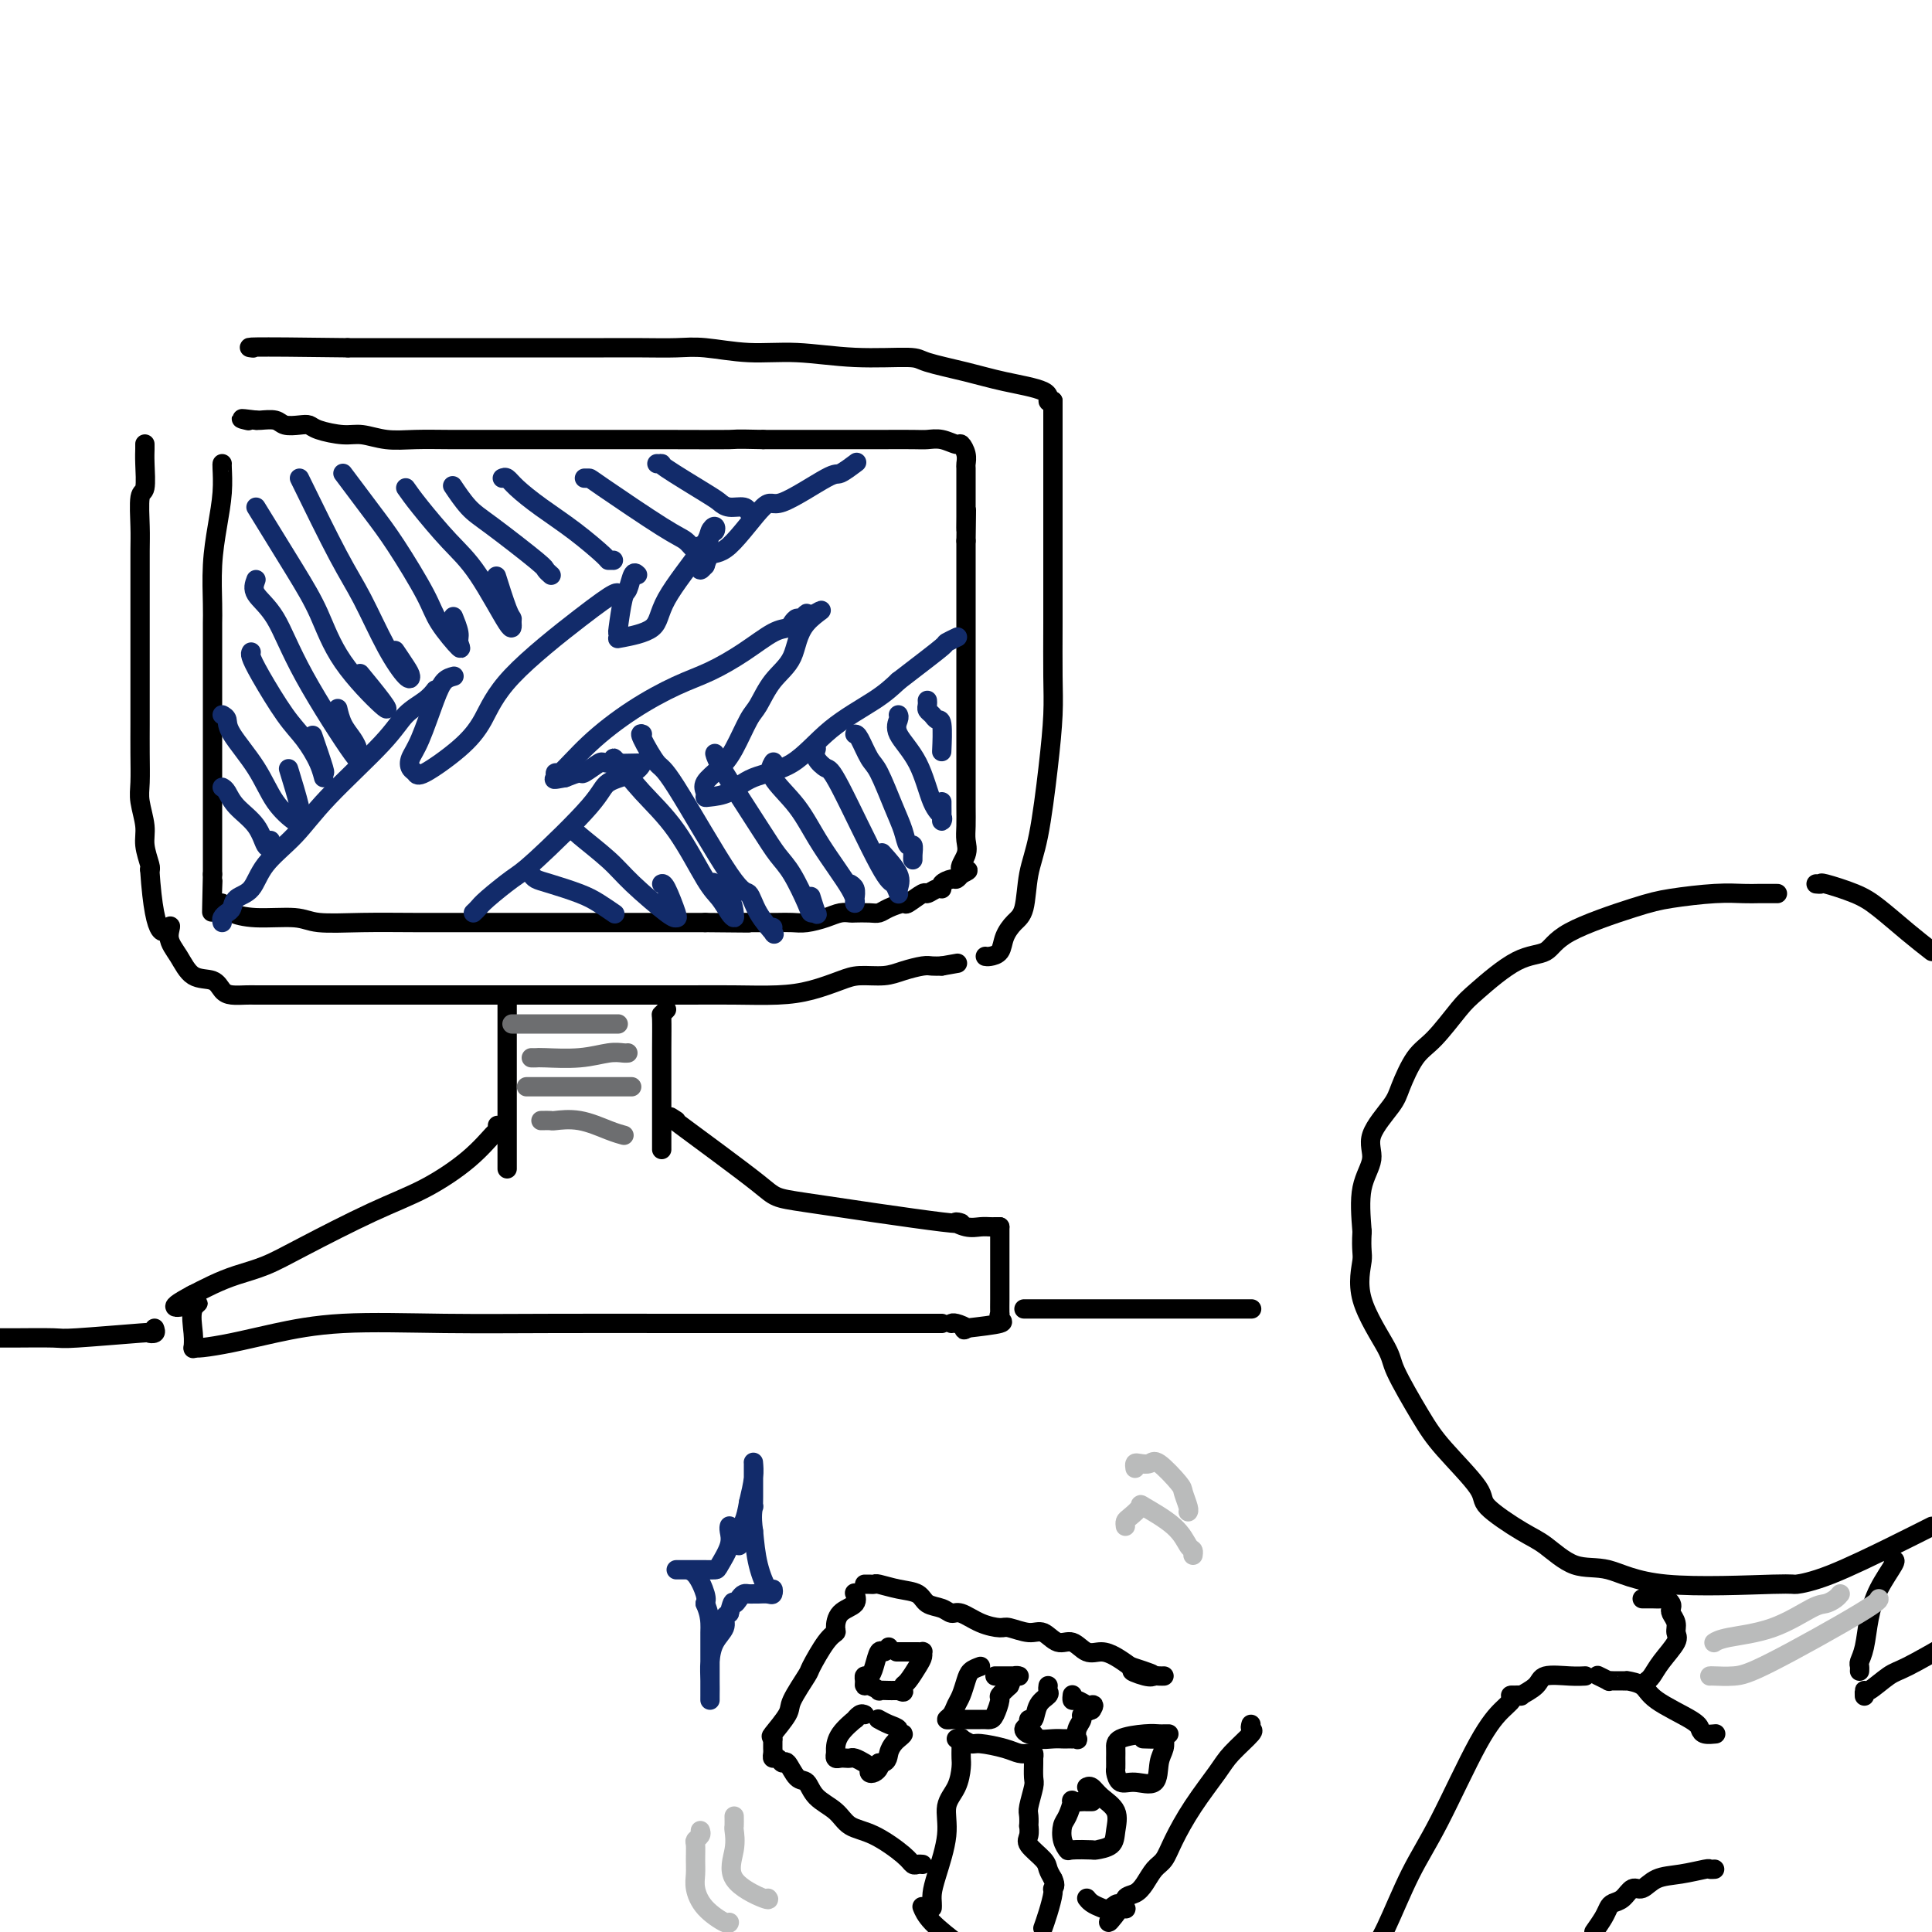 <svg viewBox='0 0 400 400' version='1.1' xmlns='http://www.w3.org/2000/svg' xmlns:xlink='http://www.w3.org/1999/xlink'><g fill='none' stroke='rgb(0,0,0)' stroke-width='4' stroke-linecap='round' stroke-linejoin='round'><path d='M30,92c-0.002,-0.061 -0.004,-0.123 0,0c0.004,0.123 0.015,0.430 0,1c-0.015,0.570 -0.057,1.402 0,3c0.057,1.598 0.211,3.963 0,5c-0.211,1.037 -0.789,0.745 -1,2c-0.211,1.255 -0.057,4.056 0,6c0.057,1.944 0.015,3.029 0,5c-0.015,1.971 -0.004,4.828 0,7c0.004,2.172 0.001,3.661 0,5c-0.001,1.339 -0.000,2.530 0,4c0.000,1.470 0.000,3.219 0,6c-0.000,2.781 -0.001,6.595 0,9c0.001,2.405 0.004,3.403 0,5c-0.004,1.597 -0.016,3.795 0,6c0.016,2.205 0.061,4.419 0,6c-0.061,1.581 -0.226,2.529 0,4c0.226,1.471 0.844,3.467 1,5c0.156,1.533 -0.150,2.605 0,4c0.150,1.395 0.757,3.113 1,4c0.243,0.887 0.121,0.944 0,1'/><path d='M31,180c1.084,16.258 3.295,12.905 4,12c0.705,-0.905 -0.096,0.640 0,2c0.096,1.360 1.088,2.536 2,4c0.912,1.464 1.742,3.215 3,4c1.258,0.785 2.943,0.603 4,1c1.057,0.397 1.485,1.374 2,2c0.515,0.626 1.117,0.900 2,1c0.883,0.100 2.045,0.027 3,0c0.955,-0.027 1.701,-0.008 2,0c0.299,0.008 0.149,0.004 0,0'/><path d='M53,206c0.094,-0.000 0.189,-0.000 0,0c-0.189,0.000 -0.661,0.000 1,0c1.661,-0.000 5.456,-0.000 8,0c2.544,0.000 3.836,0.000 9,0c5.164,-0.000 14.201,-0.000 21,0c6.799,0.000 11.362,0.000 15,0c3.638,-0.000 6.353,-0.000 9,0c2.647,0.000 5.228,0.001 8,0c2.772,-0.001 5.737,-0.002 9,0c3.263,0.002 6.824,0.008 10,0c3.176,-0.008 5.968,-0.031 9,0c3.032,0.031 6.302,0.114 9,0c2.698,-0.114 4.822,-0.426 7,-1c2.178,-0.574 4.411,-1.412 6,-2c1.589,-0.588 2.533,-0.928 4,-1c1.467,-0.072 3.457,0.124 5,0c1.543,-0.124 2.640,-0.569 4,-1c1.360,-0.431 2.981,-0.847 4,-1c1.019,-0.153 1.434,-0.044 2,0c0.566,0.044 1.283,0.022 2,0'/><path d='M195,200c5.667,-1.000 2.833,-0.500 0,0'/><path d='M204,198c0.214,0.043 0.428,0.087 1,0c0.572,-0.087 1.500,-0.304 2,-1c0.500,-0.696 0.570,-1.872 1,-3c0.430,-1.128 1.218,-2.208 2,-3c0.782,-0.792 1.558,-1.294 2,-3c0.442,-1.706 0.549,-4.615 1,-7c0.451,-2.385 1.245,-4.246 2,-8c0.755,-3.754 1.470,-9.401 2,-14c0.530,-4.599 0.874,-8.149 1,-11c0.126,-2.851 0.034,-5.002 0,-8c-0.034,-2.998 -0.009,-6.842 0,-11c0.009,-4.158 0.002,-8.628 0,-11c-0.002,-2.372 -0.001,-2.644 0,-5c0.001,-2.356 0.000,-6.796 0,-9c-0.000,-2.204 -0.000,-2.174 0,-4c0.000,-1.826 0.000,-5.509 0,-8c-0.000,-2.491 -0.000,-3.792 0,-5c0.000,-1.208 0.000,-2.325 0,-3c-0.000,-0.675 -0.000,-0.907 0,-1c0.000,-0.093 0.000,-0.046 0,0'/><path d='M218,83c-0.504,0.178 -1.007,0.357 -1,0c0.007,-0.357 0.525,-1.248 -1,-2c-1.525,-0.752 -5.091,-1.363 -8,-2c-2.909,-0.637 -5.159,-1.299 -8,-2c-2.841,-0.701 -6.272,-1.441 -8,-2c-1.728,-0.559 -1.753,-0.938 -4,-1c-2.247,-0.062 -6.717,0.194 -11,0c-4.283,-0.194 -8.379,-0.837 -12,-1c-3.621,-0.163 -6.767,0.152 -10,0c-3.233,-0.152 -6.554,-0.773 -9,-1c-2.446,-0.227 -4.016,-0.061 -6,0c-1.984,0.061 -4.382,0.016 -7,0c-2.618,-0.016 -5.456,-0.004 -8,0c-2.544,0.004 -4.795,0.001 -8,0c-3.205,-0.001 -7.364,-0.000 -11,0c-3.636,0.000 -6.748,0.000 -10,0c-3.252,-0.000 -6.645,-0.000 -10,0c-3.355,0.000 -6.673,0.000 -9,0c-2.327,-0.000 -3.664,-0.000 -5,0'/><path d='M72,72c-22.489,-0.311 -20.711,-0.089 -20,0c0.711,0.089 0.356,0.044 0,0'/><path d='M46,96c0.006,-0.005 0.012,-0.010 0,0c-0.012,0.010 -0.042,0.036 0,1c0.042,0.964 0.155,2.866 0,5c-0.155,2.134 -0.577,4.500 -1,7c-0.423,2.500 -0.845,5.133 -1,8c-0.155,2.867 -0.041,5.966 0,8c0.041,2.034 0.011,3.002 0,4c-0.011,0.998 -0.003,2.026 0,4c0.003,1.974 0.001,4.893 0,7c-0.001,2.107 -0.000,3.403 0,5c0.000,1.597 0.000,3.494 0,5c-0.000,1.506 -0.000,2.622 0,4c0.000,1.378 0.000,3.019 0,4c-0.000,0.981 -0.000,1.303 0,3c0.000,1.697 0.000,4.770 0,6c-0.000,1.230 -0.000,0.617 0,1c0.000,0.383 0.000,1.763 0,3c-0.000,1.237 -0.000,2.332 0,3c0.000,0.668 0.000,0.911 0,2c-0.000,1.089 -0.000,3.026 0,4c0.000,0.974 0.000,0.987 0,1'/><path d='M44,181c-0.313,13.857 -0.095,5.999 0,3c0.095,-2.999 0.068,-1.140 0,0c-0.068,1.140 -0.175,1.562 0,2c0.175,0.438 0.633,0.892 1,1c0.367,0.108 0.643,-0.130 1,0c0.357,0.130 0.794,0.627 1,1c0.206,0.373 0.182,0.622 1,1c0.818,0.378 2.479,0.886 5,1c2.521,0.114 5.903,-0.166 8,0c2.097,0.166 2.910,0.776 5,1c2.090,0.224 5.458,0.060 9,0c3.542,-0.060 7.259,-0.016 11,0c3.741,0.016 7.506,0.004 11,0c3.494,-0.004 6.715,-0.001 9,0c2.285,0.001 3.632,0.000 6,0c2.368,-0.000 5.757,-0.000 8,0c2.243,0.000 3.341,0.000 5,0c1.659,-0.000 3.878,-0.000 6,0c2.122,0.000 4.148,0.000 6,0c1.852,-0.000 3.529,-0.000 5,0c1.471,0.000 2.735,0.000 4,0'/><path d='M146,191c15.287,0.155 7.004,0.042 5,0c-2.004,-0.042 2.271,-0.014 5,0c2.729,0.014 3.914,0.014 5,0c1.086,-0.014 2.074,-0.042 3,0c0.926,0.042 1.790,0.155 3,0c1.210,-0.155 2.765,-0.578 4,-1c1.235,-0.422 2.152,-0.845 3,-1c0.848,-0.155 1.629,-0.044 2,0c0.371,0.044 0.331,0.022 1,0c0.669,-0.022 2.047,-0.042 3,0c0.953,0.042 1.482,0.147 2,0c0.518,-0.147 1.027,-0.546 2,-1c0.973,-0.454 2.411,-0.963 3,-1c0.589,-0.037 0.330,0.397 1,0c0.670,-0.397 2.269,-1.626 3,-2c0.731,-0.374 0.595,0.106 1,0c0.405,-0.106 1.351,-0.798 2,-1c0.649,-0.202 1.000,0.087 1,0c0.000,-0.087 -0.350,-0.549 0,-1c0.350,-0.451 1.402,-0.891 2,-1c0.598,-0.109 0.742,0.112 1,0c0.258,-0.112 0.629,-0.556 1,-1'/><path d='M199,181c2.879,-1.321 0.575,-0.624 0,-1c-0.575,-0.376 0.578,-1.825 1,-3c0.422,-1.175 0.113,-2.076 0,-3c-0.113,-0.924 -0.030,-1.871 0,-3c0.030,-1.129 0.008,-2.440 0,-4c-0.008,-1.560 -0.002,-3.369 0,-5c0.002,-1.631 0.001,-3.085 0,-4c-0.001,-0.915 -0.000,-1.291 0,-2c0.000,-0.709 0.000,-1.752 0,-3c-0.000,-1.248 -0.000,-2.701 0,-4c0.000,-1.299 0.000,-2.443 0,-4c-0.000,-1.557 -0.000,-3.525 0,-5c0.000,-1.475 0.000,-2.457 0,-4c-0.000,-1.543 -0.000,-3.648 0,-5c0.000,-1.352 0.000,-1.951 0,-3c-0.000,-1.049 -0.000,-2.546 0,-4c0.000,-1.454 0.000,-2.864 0,-4c-0.000,-1.136 -0.000,-1.998 0,-3c0.000,-1.002 0.000,-2.143 0,-3c-0.000,-0.857 -0.000,-1.428 0,-2'/><path d='M200,112c0.155,-11.264 0.041,-4.923 0,-3c-0.041,1.923 -0.011,-0.573 0,-2c0.011,-1.427 0.003,-1.787 0,-2c-0.003,-0.213 -0.001,-0.280 0,-1c0.001,-0.720 0.001,-2.093 0,-3c-0.001,-0.907 -0.004,-1.347 0,-2c0.004,-0.653 0.014,-1.519 0,-2c-0.014,-0.481 -0.051,-0.578 0,-1c0.051,-0.422 0.190,-1.171 0,-2c-0.190,-0.829 -0.708,-1.739 -1,-2c-0.292,-0.261 -0.357,0.126 -1,0c-0.643,-0.126 -1.865,-0.766 -3,-1c-1.135,-0.234 -2.182,-0.063 -3,0c-0.818,0.063 -1.406,0.017 -3,0c-1.594,-0.017 -4.192,-0.005 -6,0c-1.808,0.005 -2.825,0.001 -5,0c-2.175,-0.001 -5.509,-0.000 -8,0c-2.491,0.000 -4.140,0.000 -6,0c-1.860,-0.000 -3.930,-0.000 -6,0'/><path d='M158,91c-7.080,-0.155 -4.780,-0.041 -7,0c-2.220,0.041 -8.960,0.011 -14,0c-5.040,-0.011 -8.379,-0.003 -11,0c-2.621,0.003 -4.523,0.001 -6,0c-1.477,-0.001 -2.529,-0.001 -5,0c-2.471,0.001 -6.361,0.001 -9,0c-2.639,-0.001 -4.026,-0.004 -6,0c-1.974,0.004 -4.536,0.016 -7,0c-2.464,-0.016 -4.831,-0.060 -7,0c-2.169,0.060 -4.139,0.223 -6,0c-1.861,-0.223 -3.614,-0.830 -5,-1c-1.386,-0.170 -2.406,0.099 -4,0c-1.594,-0.099 -3.763,-0.566 -5,-1c-1.237,-0.434 -1.543,-0.834 -2,-1c-0.457,-0.166 -1.065,-0.097 -2,0c-0.935,0.097 -2.198,0.222 -3,0c-0.802,-0.222 -1.143,-0.791 -2,-1c-0.857,-0.209 -2.231,-0.056 -3,0c-0.769,0.056 -0.934,0.016 -1,0c-0.066,-0.016 -0.033,-0.008 0,0'/><path d='M53,87c-4.644,-0.622 -2.756,-0.178 -2,0c0.756,0.178 0.378,0.089 0,0'/><path d='M105,207c0.000,0.398 0.000,0.795 0,1c0.000,0.205 0.000,0.216 0,1c0.000,0.784 0.000,2.340 0,6c0.000,3.660 0.000,9.426 0,13c0.000,3.574 0.000,4.958 0,7c0.000,2.042 0.000,4.742 0,6c0.000,1.258 0.000,1.074 0,1c0.000,-0.074 0.000,-0.037 0,0'/><path d='M138,209c-0.423,0.440 -0.845,0.880 -1,1c-0.155,0.120 -0.041,-0.081 0,1c0.041,1.081 0.011,3.445 0,6c-0.011,2.555 -0.003,5.301 0,8c0.003,2.699 0.001,5.350 0,7c-0.001,1.650 -0.000,2.298 0,3c0.000,0.702 0.000,1.458 0,2c-0.000,0.542 -0.000,0.869 0,1c0.000,0.131 0.000,0.065 0,0'/><path d='M103,233c0.018,0.420 0.036,0.839 0,1c-0.036,0.161 -0.125,0.062 -1,1c-0.875,0.938 -2.535,2.912 -5,5c-2.465,2.088 -5.733,4.289 -9,6c-3.267,1.711 -6.533,2.933 -11,5c-4.467,2.067 -10.136,4.978 -14,7c-3.864,2.022 -5.922,3.155 -8,4c-2.078,0.845 -4.176,1.402 -6,2c-1.824,0.598 -3.376,1.238 -5,2c-1.624,0.762 -3.321,1.646 -4,2c-0.679,0.354 -0.339,0.177 0,0'/><path d='M40,268c-7.426,3.864 -1.990,2.524 0,2c1.990,-0.524 0.533,-0.233 0,1c-0.533,1.233 -0.144,3.409 0,5c0.144,1.591 0.041,2.597 0,3c-0.041,0.403 -0.021,0.201 0,0'/><path d='M40,279c0.361,0.069 0.721,0.138 2,0c1.279,-0.138 3.475,-0.482 6,-1c2.525,-0.518 5.378,-1.211 9,-2c3.622,-0.789 8.015,-1.676 14,-2c5.985,-0.324 13.564,-0.087 21,0c7.436,0.087 14.729,0.023 23,0c8.271,-0.023 17.519,-0.006 24,0c6.481,0.006 10.196,0.002 15,0c4.804,-0.002 10.699,-0.000 14,0c3.301,0.000 4.009,0.000 7,0c2.991,-0.000 8.266,-0.000 12,0c3.734,0.000 5.928,0.000 7,0c1.072,-0.000 1.020,-0.000 1,0c-0.020,0.000 -0.010,0.000 0,0'/><path d='M140,232c-1.308,-0.848 -2.616,-1.696 1,1c3.616,2.696 12.154,8.936 16,12c3.846,3.064 2.998,2.950 10,4c7.002,1.050 21.855,3.262 28,4c6.145,0.738 3.583,0.002 3,0c-0.583,-0.002 0.814,0.732 2,1c1.186,0.268 2.160,0.072 3,0c0.840,-0.072 1.545,-0.019 2,0c0.455,0.019 0.661,0.005 1,0c0.339,-0.005 0.811,-0.001 1,0c0.189,0.001 0.094,0.001 0,0'/><path d='M207,254c-0.000,0.386 -0.000,0.772 0,1c0.000,0.228 0.000,0.296 0,1c-0.000,0.704 -0.000,2.042 0,4c0.000,1.958 0.000,4.534 0,6c-0.000,1.466 -0.001,1.821 0,2c0.001,0.179 0.006,0.180 0,1c-0.006,0.820 -0.021,2.457 0,3c0.021,0.543 0.078,-0.009 0,0c-0.078,0.009 -0.290,0.579 0,1c0.290,0.421 1.083,0.692 0,1c-1.083,0.308 -4.041,0.654 -7,1'/><path d='M200,275c-0.978,0.525 0.078,0.337 0,0c-0.078,-0.337 -1.290,-0.821 -2,-1c-0.710,-0.179 -0.917,-0.051 -1,0c-0.083,0.051 -0.041,0.026 0,0'/><path d='M368,185c-0.678,0.002 -1.356,0.003 -2,0c-0.644,-0.003 -1.255,-0.011 -2,0c-0.745,0.011 -1.624,0.042 -3,0c-1.376,-0.042 -3.248,-0.158 -6,0c-2.752,0.158 -6.385,0.591 -9,1c-2.615,0.409 -4.213,0.795 -8,2c-3.787,1.205 -9.764,3.229 -13,5c-3.236,1.771 -3.730,3.290 -5,4c-1.270,0.710 -3.315,0.613 -6,2c-2.685,1.387 -6.008,4.258 -8,6c-1.992,1.742 -2.653,2.354 -4,4c-1.347,1.646 -3.382,4.327 -5,6c-1.618,1.673 -2.820,2.340 -4,4c-1.180,1.660 -2.338,4.313 -3,6c-0.662,1.687 -0.829,2.408 -2,4c-1.171,1.592 -3.345,4.056 -4,6c-0.655,1.944 0.208,3.370 0,5c-0.208,1.630 -1.488,3.466 -2,6c-0.512,2.534 -0.256,5.767 0,9'/><path d='M282,255c-0.232,4.117 0.188,4.410 0,6c-0.188,1.590 -0.985,4.476 0,8c0.985,3.524 3.750,7.686 5,10c1.250,2.314 0.984,2.781 2,5c1.016,2.219 3.314,6.191 5,9c1.686,2.809 2.760,4.455 5,7c2.240,2.545 5.647,5.989 7,8c1.353,2.011 0.652,2.588 2,4c1.348,1.412 4.746,3.658 7,5c2.254,1.342 3.365,1.781 5,3c1.635,1.219 3.793,3.217 6,4c2.207,0.783 4.463,0.351 7,1c2.537,0.649 5.356,2.379 12,3c6.644,0.621 17.115,0.133 22,0c4.885,-0.133 4.186,0.088 5,0c0.814,-0.088 3.142,-0.485 7,-2c3.858,-1.515 9.245,-4.147 13,-6c3.755,-1.853 5.877,-2.926 8,-4'/><path d='M340,331c0.295,-0.000 0.589,-0.001 1,0c0.411,0.001 0.937,0.003 1,0c0.063,-0.003 -0.337,-0.012 0,0c0.337,0.012 1.410,0.044 2,0c0.590,-0.044 0.698,-0.164 1,0c0.302,0.164 0.798,0.611 1,1c0.202,0.389 0.109,0.721 0,1c-0.109,0.279 -0.235,0.504 0,1c0.235,0.496 0.831,1.264 1,2c0.169,0.736 -0.088,1.441 0,2c0.088,0.559 0.521,0.973 0,2c-0.521,1.027 -1.995,2.667 -3,4c-1.005,1.333 -1.540,2.359 -2,3c-0.460,0.641 -0.846,0.897 -1,1c-0.154,0.103 -0.077,0.051 0,0'/><path d='M392,323c0.285,-0.004 0.570,-0.008 0,1c-0.570,1.008 -1.995,3.029 -3,5c-1.005,1.971 -1.590,3.891 -2,6c-0.410,2.109 -0.646,4.408 -1,6c-0.354,1.592 -0.827,2.478 -1,3c-0.173,0.522 -0.047,0.679 0,1c0.047,0.321 0.013,0.806 0,1c-0.013,0.194 -0.007,0.097 0,0'/><path d='M193,395c0.013,-0.264 0.026,-0.528 0,-1c-0.026,-0.472 -0.092,-1.154 0,-2c0.092,-0.846 0.340,-1.858 1,-4c0.660,-2.142 1.732,-5.413 2,-8c0.268,-2.587 -0.268,-4.488 0,-6c0.268,-1.512 1.340,-2.633 2,-4c0.660,-1.367 0.909,-2.980 1,-4c0.091,-1.020 0.024,-1.449 0,-2c-0.024,-0.551 -0.007,-1.225 0,-2c0.007,-0.775 0.002,-1.650 0,-2c-0.002,-0.350 -0.001,-0.175 0,0'/><path d='M198,360c0.222,-0.119 0.443,-0.238 1,0c0.557,0.238 1.448,0.835 2,1c0.552,0.165 0.765,-0.100 2,0c1.235,0.100 3.494,0.566 5,1c1.506,0.434 2.260,0.834 3,1c0.740,0.166 1.466,0.096 2,0c0.534,-0.096 0.874,-0.218 1,0c0.126,0.218 0.036,0.777 0,1c-0.036,0.223 -0.018,0.112 0,0'/><path d='M214,364c-0.002,-0.031 -0.004,-0.061 0,0c0.004,0.061 0.015,0.214 0,1c-0.015,0.786 -0.057,2.204 0,3c0.057,0.796 0.211,0.968 0,2c-0.211,1.032 -0.788,2.924 -1,4c-0.212,1.076 -0.060,1.337 0,2c0.060,0.663 0.026,1.728 0,2c-0.026,0.272 -0.046,-0.251 0,0c0.046,0.251 0.159,1.274 0,2c-0.159,0.726 -0.589,1.153 0,2c0.589,0.847 2.197,2.113 3,3c0.803,0.887 0.801,1.396 1,2c0.199,0.604 0.600,1.302 1,2'/><path d='M218,389c0.762,1.527 0.165,1.846 0,2c-0.165,0.154 0.100,0.144 0,1c-0.100,0.856 -0.565,2.576 -1,4c-0.435,1.424 -0.838,2.550 -1,3c-0.162,0.450 -0.081,0.225 0,0'/><path d='M191,386c-0.331,-0.031 -0.662,-0.062 -1,0c-0.338,0.062 -0.683,0.218 -1,0c-0.317,-0.218 -0.606,-0.809 -2,-2c-1.394,-1.191 -3.892,-2.982 -6,-4c-2.108,-1.018 -3.824,-1.265 -5,-2c-1.176,-0.735 -1.810,-1.960 -3,-3c-1.190,-1.040 -2.935,-1.896 -4,-3c-1.065,-1.104 -1.451,-2.458 -2,-3c-0.549,-0.542 -1.261,-0.274 -2,-1c-0.739,-0.726 -1.504,-2.446 -2,-3c-0.496,-0.554 -0.721,0.059 -1,0c-0.279,-0.059 -0.611,-0.789 -1,-1c-0.389,-0.211 -0.836,0.098 -1,0c-0.164,-0.098 -0.044,-0.604 0,-1c0.044,-0.396 0.012,-0.684 0,-1c-0.012,-0.316 -0.003,-0.662 0,-1c0.003,-0.338 0.002,-0.669 0,-1'/><path d='M160,360c-0.178,-0.630 -0.625,-0.207 0,-1c0.625,-0.793 2.320,-2.804 3,-4c0.680,-1.196 0.344,-1.578 1,-3c0.656,-1.422 2.305,-3.885 3,-5c0.695,-1.115 0.436,-0.883 1,-2c0.564,-1.117 1.952,-3.583 3,-5c1.048,-1.417 1.755,-1.785 2,-2c0.245,-0.215 0.027,-0.278 0,-1c-0.027,-0.722 0.136,-2.102 1,-3c0.864,-0.898 2.427,-1.313 3,-2c0.573,-0.687 0.154,-1.647 0,-2c-0.154,-0.353 -0.044,-0.101 0,0c0.044,0.101 0.022,0.050 0,0'/><path d='M179,328c0.315,-0.007 0.630,-0.014 1,0c0.370,0.014 0.794,0.049 1,0c0.206,-0.049 0.194,-0.182 1,0c0.806,0.182 2.429,0.680 4,1c1.571,0.320 3.091,0.462 4,1c0.909,0.538 1.208,1.471 2,2c0.792,0.529 2.079,0.654 3,1c0.921,0.346 1.477,0.915 2,1c0.523,0.085 1.014,-0.313 2,0c0.986,0.313 2.465,1.335 4,2c1.535,0.665 3.124,0.971 4,1c0.876,0.029 1.039,-0.219 2,0c0.961,0.219 2.722,0.903 4,1c1.278,0.097 2.075,-0.395 3,0c0.925,0.395 1.980,1.677 3,2c1.020,0.323 2.005,-0.314 3,0c0.995,0.314 1.999,1.579 3,2c1.001,0.421 2.000,-0.002 3,0c1.000,0.002 2.000,0.429 3,1c1.000,0.571 2.000,1.285 3,2'/><path d='M234,345c8.643,2.796 2.750,1.285 1,1c-1.750,-0.285 0.641,0.656 2,1c1.359,0.344 1.684,0.092 2,0c0.316,-0.092 0.624,-0.025 1,0c0.376,0.025 0.822,0.007 1,0c0.178,-0.007 0.089,-0.004 0,0'/><path d='M259,357c-0.106,0.410 -0.212,0.820 0,1c0.212,0.180 0.741,0.130 0,1c-0.741,0.870 -2.751,2.660 -4,4c-1.249,1.340 -1.738,2.231 -3,4c-1.262,1.769 -3.297,4.417 -5,7c-1.703,2.583 -3.075,5.102 -4,7c-0.925,1.898 -1.404,3.176 -2,4c-0.596,0.824 -1.309,1.195 -2,2c-0.691,0.805 -1.361,2.044 -2,3c-0.639,0.956 -1.246,1.629 -2,2c-0.754,0.371 -1.656,0.440 -2,1c-0.344,0.560 -0.131,1.612 0,2c0.131,0.388 0.180,0.111 0,0c-0.180,-0.111 -0.590,-0.055 -1,0'/><path d='M232,395c-4.368,5.882 -1.787,1.586 -1,0c0.787,-1.586 -0.220,-0.464 -1,0c-0.780,0.464 -1.333,0.269 -2,0c-0.667,-0.269 -1.449,-0.611 -2,-1c-0.551,-0.389 -0.872,-0.825 -1,-1c-0.128,-0.175 -0.064,-0.087 0,0'/><path d='M191,395c-0.089,-0.222 -0.178,-0.444 0,0c0.178,0.444 0.622,1.556 2,3c1.378,1.444 3.689,3.222 6,5'/><path d='M355,359c0.198,-0.021 0.397,-0.042 0,0c-0.397,0.042 -1.389,0.148 -2,0c-0.611,-0.148 -0.841,-0.551 -1,-1c-0.159,-0.449 -0.248,-0.943 -2,-2c-1.752,-1.057 -5.166,-2.675 -7,-4c-1.834,-1.325 -2.088,-2.355 -3,-3c-0.912,-0.645 -2.482,-0.905 -3,-1c-0.518,-0.095 0.014,-0.026 0,0c-0.014,0.026 -0.576,0.008 -1,0c-0.424,-0.008 -0.709,-0.006 -1,0c-0.291,0.006 -0.586,0.015 -1,0c-0.414,-0.015 -0.946,-0.056 -1,0c-0.054,0.056 0.370,0.207 0,0c-0.370,-0.207 -1.534,-0.774 -2,-1c-0.466,-0.226 -0.233,-0.113 0,0'/><path d='M328,347c0.197,-0.012 0.395,-0.024 0,0c-0.395,0.024 -1.382,0.083 -3,0c-1.618,-0.083 -3.867,-0.310 -5,0c-1.133,0.310 -1.152,1.155 -2,2c-0.848,0.845 -2.526,1.690 -3,2c-0.474,0.310 0.257,0.083 0,0c-0.257,-0.083 -1.502,-0.024 -2,0c-0.498,0.024 -0.249,0.012 0,0'/><path d='M313,351c0.129,0.297 0.259,0.593 0,1c-0.259,0.407 -0.905,0.923 -2,2c-1.095,1.077 -2.639,2.714 -5,7c-2.361,4.286 -5.540,11.221 -8,16c-2.460,4.779 -4.201,7.402 -6,11c-1.799,3.598 -3.657,8.171 -5,11c-1.343,2.829 -2.172,3.915 -3,5'/><path d='M355,387c-0.426,0.027 -0.852,0.054 -1,0c-0.148,-0.054 -0.017,-0.188 -1,0c-0.983,0.188 -3.078,0.698 -5,1c-1.922,0.302 -3.670,0.396 -5,1c-1.330,0.604 -2.240,1.719 -3,2c-0.760,0.281 -1.369,-0.273 -2,0c-0.631,0.273 -1.285,1.374 -2,2c-0.715,0.626 -1.491,0.776 -2,1c-0.509,0.224 -0.753,0.522 -1,1c-0.247,0.478 -0.499,1.137 -1,2c-0.501,0.863 -1.250,1.932 -2,3'/><path d='M386,351c0.003,0.135 0.005,0.271 0,0c-0.005,-0.271 -0.018,-0.948 0,-1c0.018,-0.052 0.067,0.522 1,0c0.933,-0.522 2.751,-2.141 4,-3c1.249,-0.859 1.928,-0.960 4,-2c2.072,-1.040 5.536,-3.020 9,-5'/><path d='M184,341c-0.334,0.497 -0.668,0.994 -1,1c-0.332,0.006 -0.663,-0.479 -1,0c-0.337,0.479 -0.679,1.922 -1,3c-0.321,1.078 -0.620,1.790 -1,2c-0.380,0.210 -0.840,-0.084 -1,0c-0.160,0.084 -0.020,0.544 0,1c0.020,0.456 -0.079,0.907 0,1c0.079,0.093 0.336,-0.171 1,0c0.664,0.171 1.736,0.778 2,1c0.264,0.222 -0.280,0.060 0,0c0.280,-0.060 1.383,-0.016 2,0c0.617,0.016 0.748,0.005 1,0c0.252,-0.005 0.626,-0.002 1,0'/><path d='M186,350c1.318,0.520 1.113,0.319 1,0c-0.113,-0.319 -0.136,-0.755 0,-1c0.136,-0.245 0.430,-0.300 1,-1c0.570,-0.700 1.417,-2.044 2,-3c0.583,-0.956 0.901,-1.524 1,-2c0.099,-0.476 -0.023,-0.860 0,-1c0.023,-0.140 0.191,-0.038 0,0c-0.191,0.038 -0.742,0.010 -1,0c-0.258,-0.010 -0.223,-0.003 -1,0c-0.777,0.003 -2.365,0.001 -3,0c-0.635,-0.001 -0.318,-0.000 0,0'/><path d='M179,355c-0.287,-0.132 -0.574,-0.263 -1,0c-0.426,0.263 -0.989,0.921 -1,1c-0.011,0.079 0.532,-0.420 0,0c-0.532,0.420 -2.140,1.759 -3,3c-0.860,1.241 -0.974,2.385 -1,3c-0.026,0.615 0.035,0.701 0,1c-0.035,0.299 -0.165,0.811 0,1c0.165,0.189 0.625,0.054 1,0c0.375,-0.054 0.665,-0.026 1,0c0.335,0.026 0.716,0.049 1,0c0.284,-0.049 0.471,-0.170 1,0c0.529,0.170 1.399,0.631 2,1c0.601,0.369 0.932,0.646 1,1c0.068,0.354 -0.126,0.786 0,1c0.126,0.214 0.572,0.212 1,0c0.428,-0.212 0.836,-0.632 1,-1c0.164,-0.368 0.082,-0.684 0,-1'/><path d='M182,365c1.795,0.121 1.783,-1.077 2,-2c0.217,-0.923 0.662,-1.571 1,-2c0.338,-0.429 0.568,-0.640 1,-1c0.432,-0.360 1.065,-0.871 1,-1c-0.065,-0.129 -0.827,0.123 -1,0c-0.173,-0.123 0.242,-0.621 0,-1c-0.242,-0.379 -1.142,-0.641 -2,-1c-0.858,-0.359 -1.674,-0.817 -2,-1c-0.326,-0.183 -0.163,-0.092 0,0'/><path d='M203,345c-0.756,0.275 -1.511,0.549 -2,1c-0.489,0.451 -0.710,1.077 -1,2c-0.290,0.923 -0.649,2.142 -1,3c-0.351,0.858 -0.695,1.354 -1,2c-0.305,0.646 -0.572,1.441 -1,2c-0.428,0.559 -1.016,0.882 -1,1c0.016,0.118 0.638,0.032 1,0c0.362,-0.032 0.464,-0.009 1,0c0.536,0.009 1.506,0.003 2,0c0.494,-0.003 0.513,-0.002 1,0c0.487,0.002 1.441,0.004 2,0c0.559,-0.004 0.723,-0.014 1,0c0.277,0.014 0.668,0.051 1,0c0.332,-0.051 0.604,-0.189 1,-1c0.396,-0.811 0.914,-2.295 1,-3c0.086,-0.705 -0.261,-0.630 0,-1c0.261,-0.370 1.131,-1.185 2,-2'/><path d='M209,349c0.623,-1.381 0.679,-1.834 1,-2c0.321,-0.166 0.906,-0.044 1,0c0.094,0.044 -0.304,0.012 -1,0c-0.696,-0.012 -1.689,-0.003 -2,0c-0.311,0.003 0.061,0.001 0,0c-0.061,-0.001 -0.555,-0.000 -1,0c-0.445,0.000 -0.841,0.000 -1,0c-0.159,-0.000 -0.079,-0.000 0,0'/><path d='M217,349c-0.055,0.345 -0.110,0.690 0,1c0.110,0.310 0.384,0.583 0,1c-0.384,0.417 -1.428,0.976 -2,2c-0.572,1.024 -0.672,2.513 -1,3c-0.328,0.487 -0.883,-0.028 -1,0c-0.117,0.028 0.205,0.600 0,1c-0.205,0.400 -0.935,0.629 -1,1c-0.065,0.371 0.536,0.884 1,1c0.464,0.116 0.793,-0.165 1,0c0.207,0.165 0.294,0.776 1,1c0.706,0.224 2.030,0.060 3,0c0.970,-0.060 1.584,-0.017 2,0c0.416,0.017 0.634,0.006 1,0c0.366,-0.006 0.882,-0.007 1,0c0.118,0.007 -0.160,0.023 0,0c0.160,-0.023 0.759,-0.086 1,0c0.241,0.086 0.122,0.321 0,0c-0.122,-0.321 -0.249,-1.200 0,-2c0.249,-0.800 0.875,-1.523 1,-2c0.125,-0.477 -0.250,-0.708 0,-1c0.250,-0.292 1.125,-0.646 2,-1'/><path d='M226,354c0.806,-1.172 0.321,-1.102 0,-1c-0.321,0.102 -0.478,0.238 -1,0c-0.522,-0.238 -1.408,-0.848 -2,-1c-0.592,-0.152 -0.891,0.155 -1,0c-0.109,-0.155 -0.029,-0.773 0,-1c0.029,-0.227 0.008,-0.065 0,0c-0.008,0.065 -0.004,0.032 0,0'/><path d='M242,359c-0.362,-0.005 -0.724,-0.009 -1,0c-0.276,0.009 -0.466,0.033 -1,0c-0.534,-0.033 -1.411,-0.121 -3,0c-1.589,0.121 -3.890,0.451 -5,1c-1.110,0.549 -1.028,1.318 -1,2c0.028,0.682 0.001,1.278 0,2c-0.001,0.722 0.024,1.570 0,2c-0.024,0.430 -0.099,0.442 0,1c0.099,0.558 0.370,1.661 1,2c0.630,0.339 1.619,-0.085 3,0c1.381,0.085 3.154,0.678 4,0c0.846,-0.678 0.766,-2.626 1,-4c0.234,-1.374 0.784,-2.172 1,-3c0.216,-0.828 0.099,-1.686 0,-2c-0.099,-0.314 -0.181,-0.085 -1,0c-0.819,0.085 -2.377,0.024 -3,0c-0.623,-0.024 -0.312,-0.012 0,0'/><path d='M226,373c0.100,-0.002 0.199,-0.003 0,0c-0.199,0.003 -0.697,0.011 -1,0c-0.303,-0.011 -0.410,-0.040 -1,0c-0.590,0.040 -1.662,0.150 -2,0c-0.338,-0.150 0.057,-0.558 0,0c-0.057,0.558 -0.565,2.083 -1,3c-0.435,0.917 -0.795,1.226 -1,2c-0.205,0.774 -0.254,2.012 0,3c0.254,0.988 0.811,1.727 1,2c0.189,0.273 0.012,0.079 1,0c0.988,-0.079 3.143,-0.044 4,0c0.857,0.044 0.416,0.097 1,0c0.584,-0.097 2.192,-0.345 3,-1c0.808,-0.655 0.815,-1.717 1,-3c0.185,-1.283 0.547,-2.789 0,-4c-0.547,-1.211 -2.002,-2.129 -3,-3c-0.998,-0.871 -1.538,-1.696 -2,-2c-0.462,-0.304 -0.846,-0.087 -1,0c-0.154,0.087 -0.077,0.043 0,0'/><path d='M212,271c0.544,0.000 1.088,0.000 1,0c-0.088,0.000 -0.807,0.000 1,0c1.807,0.000 6.140,0.000 11,0c4.860,-0.000 10.248,0.000 14,0c3.752,0.000 5.867,0.000 8,0c2.133,0.000 4.283,0.000 6,0c1.717,0.000 3.001,0.000 4,0c0.999,0.000 1.714,0.000 2,0c0.286,0.000 0.143,0.000 0,0'/><path d='M32,275c0.152,0.415 0.303,0.829 0,1c-0.303,0.171 -1.061,0.098 -1,0c0.061,-0.098 0.941,-0.223 -2,0c-2.941,0.223 -9.702,0.792 -13,1c-3.298,0.208 -3.131,0.056 -5,0c-1.869,-0.056 -5.772,-0.015 -8,0c-2.228,0.015 -2.779,0.004 -3,0c-0.221,-0.004 -0.110,-0.002 0,0'/></g>
<g fill='none' stroke='rgb(18,43,106)' stroke-width='4' stroke-linecap='round' stroke-linejoin='round'><path d='M46,191c-0.085,-0.326 -0.171,-0.651 0,-1c0.171,-0.349 0.598,-0.721 1,-1c0.402,-0.279 0.777,-0.466 1,-1c0.223,-0.534 0.293,-1.414 1,-2c0.707,-0.586 2.051,-0.879 3,-2c0.949,-1.121 1.502,-3.069 3,-5c1.498,-1.931 3.942,-3.843 6,-6c2.058,-2.157 3.732,-4.557 7,-8c3.268,-3.443 8.130,-7.928 11,-11c2.870,-3.072 3.749,-4.731 5,-6c1.251,-1.269 2.875,-2.149 4,-3c1.125,-0.851 1.750,-1.672 2,-2c0.250,-0.328 0.125,-0.164 0,0'/><path d='M94,140c-0.694,0.184 -1.388,0.368 -2,1c-0.612,0.632 -1.141,1.713 -2,4c-0.859,2.287 -2.046,5.779 -3,8c-0.954,2.221 -1.673,3.169 -2,4c-0.327,0.831 -0.261,1.545 0,2c0.261,0.455 0.718,0.653 1,1c0.282,0.347 0.391,0.845 2,0c1.609,-0.845 4.718,-3.033 7,-5c2.282,-1.967 3.736,-3.714 5,-6c1.264,-2.286 2.339,-5.110 6,-9c3.661,-3.890 9.909,-8.847 14,-12c4.091,-3.153 6.024,-4.503 7,-5c0.976,-0.497 0.993,-0.142 1,0c0.007,0.142 0.003,0.071 0,0'/><path d='M132,119c-0.332,-0.326 -0.663,-0.652 -1,0c-0.337,0.652 -0.678,2.283 -1,3c-0.322,0.717 -0.624,0.519 -1,2c-0.376,1.481 -0.825,4.642 -1,6c-0.175,1.358 -0.074,0.914 0,1c0.074,0.086 0.121,0.700 0,1c-0.121,0.300 -0.412,0.284 1,0c1.412,-0.284 4.525,-0.837 6,-2c1.475,-1.163 1.310,-2.935 3,-6c1.690,-3.065 5.234,-7.424 7,-10c1.766,-2.576 1.752,-3.371 2,-4c0.248,-0.629 0.756,-1.094 1,-1c0.244,0.094 0.222,0.748 0,1c-0.222,0.252 -0.645,0.104 -1,1c-0.355,0.896 -0.641,2.838 -1,4c-0.359,1.162 -0.789,1.544 -1,2c-0.211,0.456 -0.203,0.988 0,1c0.203,0.012 0.602,-0.494 1,-1'/><path d='M146,117c-0.065,0.620 0.273,-1.330 1,-2c0.727,-0.670 1.842,-0.058 4,-2c2.158,-1.942 5.360,-6.437 7,-8c1.640,-1.563 1.718,-0.195 4,-1c2.282,-0.805 6.766,-3.783 9,-5c2.234,-1.217 2.217,-0.674 3,-1c0.783,-0.326 2.367,-1.522 3,-2c0.633,-0.478 0.317,-0.239 0,0'/><path d='M98,189c0.330,-0.306 0.659,-0.613 1,-1c0.341,-0.387 0.693,-0.856 2,-2c1.307,-1.144 3.568,-2.963 5,-4c1.432,-1.037 2.034,-1.290 5,-4c2.966,-2.710 8.298,-7.875 11,-11c2.702,-3.125 2.776,-4.210 4,-5c1.224,-0.790 3.598,-1.284 5,-2c1.402,-0.716 1.832,-1.656 2,-2c0.168,-0.344 0.072,-0.094 0,0c-0.072,0.094 -0.121,0.033 0,0c0.121,-0.033 0.413,-0.038 -1,0c-1.413,0.038 -4.531,0.118 -6,0c-1.469,-0.118 -1.291,-0.434 -2,0c-0.709,0.434 -2.306,1.617 -3,2c-0.694,0.383 -0.484,-0.033 -1,0c-0.516,0.033 -1.758,0.517 -3,1'/><path d='M117,161c-2.930,0.544 -2.255,0.404 -2,0c0.255,-0.404 0.089,-1.074 0,-1c-0.089,0.074 -0.102,0.891 1,0c1.102,-0.891 3.318,-3.490 6,-6c2.682,-2.510 5.831,-4.932 9,-7c3.169,-2.068 6.358,-3.783 9,-5c2.642,-1.217 4.735,-1.936 7,-3c2.265,-1.064 4.701,-2.471 7,-4c2.299,-1.529 4.461,-3.179 6,-4c1.539,-0.821 2.455,-0.813 3,-1c0.545,-0.187 0.721,-0.569 1,-1c0.279,-0.431 0.662,-0.909 1,-1c0.338,-0.091 0.629,0.206 1,0c0.371,-0.206 0.820,-0.916 1,-1c0.180,-0.084 0.090,0.458 0,1'/><path d='M167,128c5.698,-3.076 1.942,-1.267 0,1c-1.942,2.267 -2.071,4.991 -3,7c-0.929,2.009 -2.660,3.304 -4,5c-1.340,1.696 -2.290,3.795 -3,5c-0.710,1.205 -1.181,1.517 -2,3c-0.819,1.483 -1.985,4.138 -3,6c-1.015,1.862 -1.879,2.930 -3,4c-1.121,1.070 -2.499,2.142 -3,3c-0.501,0.858 -0.126,1.502 0,2c0.126,0.498 0.002,0.850 0,1c-0.002,0.150 0.119,0.100 1,0c0.881,-0.100 2.521,-0.249 4,-1c1.479,-0.751 2.797,-2.105 5,-3c2.203,-0.895 5.292,-1.333 8,-3c2.708,-1.667 5.037,-4.564 8,-7c2.963,-2.436 6.561,-4.410 9,-6c2.439,-1.590 3.720,-2.795 5,-4'/><path d='M186,141c5.413,-4.171 7.946,-6.097 9,-7c1.054,-0.903 0.630,-0.781 1,-1c0.370,-0.219 1.534,-0.777 2,-1c0.466,-0.223 0.233,-0.112 0,0'/><path d='M46,163c0.303,0.172 0.607,0.345 1,1c0.393,0.655 0.876,1.794 2,3c1.124,1.206 2.890,2.481 4,4c1.110,1.519 1.566,3.284 2,4c0.434,0.716 0.848,0.385 1,0c0.152,-0.385 0.044,-0.824 0,-1c-0.044,-0.176 -0.022,-0.088 0,0'/><path d='M46,148c0.437,0.247 0.873,0.494 1,1c0.127,0.506 -0.057,1.271 1,3c1.057,1.729 3.354,4.421 5,7c1.646,2.579 2.639,5.044 4,7c1.361,1.956 3.089,3.402 4,4c0.911,0.598 1.004,0.348 1,0c-0.004,-0.348 -0.104,-0.794 0,-1c0.104,-0.206 0.413,-0.171 0,-2c-0.413,-1.829 -1.546,-5.523 -2,-7c-0.454,-1.477 -0.227,-0.739 0,0'/><path d='M52,135c-0.101,0.181 -0.203,0.361 0,1c0.203,0.639 0.710,1.735 2,4c1.290,2.265 3.364,5.699 5,8c1.636,2.301 2.833,3.470 4,5c1.167,1.530 2.305,3.421 3,5c0.695,1.579 0.946,2.846 1,3c0.054,0.154 -0.089,-0.804 0,-1c0.089,-0.196 0.408,0.370 0,-1c-0.408,-1.370 -1.545,-4.677 -2,-6c-0.455,-1.323 -0.227,-0.661 0,0'/><path d='M53,120c-0.350,0.936 -0.700,1.872 0,3c0.700,1.128 2.451,2.447 4,5c1.549,2.553 2.896,6.339 6,12c3.104,5.661 7.964,13.197 10,16c2.036,2.803 1.250,0.873 1,0c-0.250,-0.873 0.038,-0.690 0,-1c-0.038,-0.310 -0.402,-1.114 -1,-2c-0.598,-0.886 -1.430,-1.854 -2,-3c-0.570,-1.146 -0.877,-2.470 -1,-3c-0.123,-0.530 -0.061,-0.265 0,0'/><path d='M53,105c2.904,4.706 5.808,9.412 8,13c2.192,3.588 3.673,6.057 5,9c1.327,2.943 2.502,6.360 5,10c2.498,3.640 6.319,7.501 8,9c1.681,1.499 1.222,0.634 0,-1c-1.222,-1.634 -3.206,-4.038 -4,-5c-0.794,-0.962 -0.397,-0.481 0,0'/><path d='M62,99c2.937,5.999 5.873,11.997 8,16c2.127,4.003 3.444,6.010 5,9c1.556,2.990 3.352,6.962 5,10c1.648,3.038 3.149,5.143 4,6c0.851,0.857 1.053,0.467 1,0c-0.053,-0.467 -0.360,-1.010 -1,-2c-0.640,-0.990 -1.611,-2.426 -2,-3c-0.389,-0.574 -0.194,-0.287 0,0'/><path d='M71,98c2.136,2.854 4.272,5.709 6,8c1.728,2.291 3.047,4.019 5,7c1.953,2.981 4.538,7.215 6,10c1.462,2.785 1.800,4.122 3,6c1.200,1.878 3.264,4.296 4,5c0.736,0.704 0.146,-0.306 0,-1c-0.146,-0.694 0.153,-1.071 0,-2c-0.153,-0.929 -0.758,-2.408 -1,-3c-0.242,-0.592 -0.121,-0.296 0,0'/><path d='M84,101c0.724,1.029 1.448,2.059 3,4c1.552,1.941 3.933,4.794 6,7c2.067,2.206 3.820,3.767 6,7c2.180,3.233 4.787,8.140 6,10c1.213,1.860 1.032,0.672 1,0c-0.032,-0.672 0.084,-0.830 0,-1c-0.084,-0.170 -0.369,-0.354 -1,-2c-0.631,-1.646 -1.609,-4.756 -2,-6c-0.391,-1.244 -0.196,-0.622 0,0'/><path d='M94,101c-0.257,-0.385 -0.515,-0.769 0,0c0.515,0.769 1.802,2.693 3,4c1.198,1.307 2.307,1.997 5,4c2.693,2.003 6.969,5.321 9,7c2.031,1.679 1.816,1.721 2,2c0.184,0.279 0.767,0.794 1,1c0.233,0.206 0.117,0.103 0,0'/><path d='M104,99c0.304,-0.135 0.607,-0.271 1,0c0.393,0.271 0.875,0.948 2,2c1.125,1.052 2.894,2.478 5,4c2.106,1.522 4.551,3.140 7,5c2.449,1.860 4.904,3.963 6,5c1.096,1.037 0.834,1.010 1,1c0.166,-0.010 0.762,-0.003 1,0c0.238,0.003 0.119,0.001 0,0'/><path d='M121,99c0.410,-0.004 0.820,-0.007 1,0c0.180,0.007 0.129,0.026 3,2c2.871,1.974 8.664,5.903 12,8c3.336,2.097 4.214,2.362 5,3c0.786,0.638 1.478,1.649 2,2c0.522,0.351 0.872,0.043 1,0c0.128,-0.043 0.035,0.181 0,0c-0.035,-0.181 -0.010,-0.766 0,-1c0.010,-0.234 0.005,-0.117 0,0'/><path d='M136,96c0.531,0.025 1.061,0.049 1,0c-0.061,-0.049 -0.714,-0.172 1,1c1.714,1.172 5.794,3.638 8,5c2.206,1.362 2.539,1.619 3,2c0.461,0.381 1.051,0.886 2,1c0.949,0.114 2.255,-0.162 3,0c0.745,0.162 0.927,0.760 1,1c0.073,0.240 0.036,0.120 0,0'/><path d='M110,181c0.239,0.358 0.478,0.716 1,1c0.522,0.284 1.328,0.493 3,1c1.672,0.507 4.211,1.311 6,2c1.789,0.689 2.828,1.262 4,2c1.172,0.738 2.478,1.639 3,2c0.522,0.361 0.261,0.180 0,0'/><path d='M118,172c0.465,0.010 0.930,0.021 1,0c0.070,-0.021 -0.255,-0.072 1,1c1.255,1.072 4.089,3.269 6,5c1.911,1.731 2.898,2.996 5,5c2.102,2.004 5.320,4.747 7,6c1.680,1.253 1.823,1.015 2,1c0.177,-0.015 0.388,0.192 0,-1c-0.388,-1.192 -1.374,-3.782 -2,-5c-0.626,-1.218 -0.893,-1.062 -1,-1c-0.107,0.062 -0.053,0.031 0,0'/><path d='M127,157c0.026,-0.088 0.051,-0.177 1,1c0.949,1.177 2.821,3.618 5,6c2.179,2.382 4.665,4.705 7,8c2.335,3.295 4.521,7.561 6,10c1.479,2.439 2.252,3.052 3,4c0.748,0.948 1.471,2.233 2,3c0.529,0.767 0.863,1.018 1,1c0.137,-0.018 0.078,-0.304 0,-1c-0.078,-0.696 -0.175,-1.803 -1,-3c-0.825,-1.197 -2.379,-2.485 -3,-3c-0.621,-0.515 -0.311,-0.258 0,0'/><path d='M133,152c-0.300,-0.131 -0.600,-0.262 0,1c0.600,1.262 2.099,3.919 3,5c0.901,1.081 1.205,0.588 4,5c2.795,4.412 8.080,13.729 11,18c2.920,4.271 3.476,3.494 4,4c0.524,0.506 1.016,2.293 2,4c0.984,1.707 2.460,3.334 3,4c0.540,0.666 0.145,0.372 0,0c-0.145,-0.372 -0.042,-0.820 0,-1c0.042,-0.180 0.021,-0.090 0,0'/><path d='M148,156c0.156,0.606 0.311,1.213 2,4c1.689,2.787 4.910,7.756 7,11c2.090,3.244 3.047,4.763 4,6c0.953,1.237 1.903,2.191 3,4c1.097,1.809 2.343,4.474 3,6c0.657,1.526 0.726,1.915 1,2c0.274,0.085 0.754,-0.132 1,0c0.246,0.132 0.259,0.612 0,0c-0.259,-0.612 -0.788,-2.318 -1,-3c-0.212,-0.682 -0.106,-0.341 0,0'/><path d='M160,158c0.124,-0.205 0.247,-0.410 0,0c-0.247,0.410 -0.865,1.435 0,3c0.865,1.565 3.212,3.671 5,6c1.788,2.329 3.016,4.880 5,8c1.984,3.120 4.724,6.808 6,9c1.276,2.192 1.088,2.889 1,3c-0.088,0.111 -0.075,-0.362 0,-1c0.075,-0.638 0.213,-1.441 0,-2c-0.213,-0.559 -0.775,-0.874 -1,-1c-0.225,-0.126 -0.112,-0.063 0,0'/><path d='M169,155c-0.195,0.618 -0.389,1.235 0,2c0.389,0.765 1.362,1.677 2,2c0.638,0.323 0.941,0.057 3,4c2.059,3.943 5.875,12.097 8,16c2.125,3.903 2.558,3.557 3,4c0.442,0.443 0.892,1.677 1,2c0.108,0.323 -0.126,-0.264 0,-1c0.126,-0.736 0.611,-1.621 0,-3c-0.611,-1.379 -2.317,-3.251 -3,-4c-0.683,-0.749 -0.341,-0.374 0,0'/><path d='M177,152c0.236,0.013 0.473,0.026 1,1c0.527,0.974 1.345,2.910 2,4c0.655,1.090 1.146,1.334 2,3c0.854,1.666 2.071,4.754 3,7c0.929,2.246 1.569,3.650 2,5c0.431,1.350 0.651,2.645 1,3c0.349,0.355 0.825,-0.231 1,0c0.175,0.231 0.047,1.278 0,2c-0.047,0.722 -0.013,1.117 0,1c0.013,-0.117 0.004,-0.748 0,-1c-0.004,-0.252 -0.002,-0.126 0,0'/><path d='M186,148c0.101,0.206 0.203,0.412 0,1c-0.203,0.588 -0.709,1.559 0,3c0.709,1.441 2.635,3.351 4,6c1.365,2.649 2.170,6.038 3,8c0.830,1.962 1.687,2.498 2,3c0.313,0.502 0.084,0.972 0,1c-0.084,0.028 -0.023,-0.384 0,-1c0.023,-0.616 0.006,-1.435 0,-2c-0.006,-0.565 -0.002,-0.876 0,-1c0.002,-0.124 0.001,-0.062 0,0'/><path d='M192,145c0.024,0.331 0.049,0.662 0,1c-0.049,0.338 -0.171,0.683 0,1c0.171,0.317 0.634,0.604 1,1c0.366,0.396 0.634,0.900 1,1c0.366,0.100 0.829,-0.204 1,1c0.171,1.204 0.049,3.915 0,5c-0.049,1.085 -0.024,0.542 0,0'/><path d='M151,316c0.015,-0.053 0.030,-0.105 0,0c-0.030,0.105 -0.106,0.368 0,1c0.106,0.632 0.396,1.633 0,3c-0.396,1.367 -1.476,3.098 -2,4c-0.524,0.902 -0.493,0.974 -1,1c-0.507,0.026 -1.552,0.007 -2,0c-0.448,-0.007 -0.299,-0.002 -1,0c-0.701,0.002 -2.250,0.001 -3,0c-0.750,-0.001 -0.700,-0.000 -1,0c-0.300,0.000 -0.951,0.000 -1,0c-0.049,-0.000 0.502,-0.001 1,0c0.498,0.001 0.943,0.003 1,0c0.057,-0.003 -0.273,-0.011 0,0c0.273,0.011 1.151,0.041 2,1c0.849,0.959 1.671,2.845 2,4c0.329,1.155 0.164,1.577 0,2'/><path d='M146,332c0.845,1.915 0.959,3.202 1,4c0.041,0.798 0.011,1.105 0,2c-0.011,0.895 -0.003,2.376 0,3c0.003,0.624 0.001,0.391 0,1c-0.001,0.609 -0.000,2.061 0,3c0.000,0.939 0.000,1.366 0,2c-0.000,0.634 -0.000,1.475 0,2c0.000,0.525 0.000,0.735 0,1c-0.000,0.265 -0.000,0.585 0,1c0.000,0.415 0.002,0.926 0,1c-0.002,0.074 -0.007,-0.287 0,-1c0.007,-0.713 0.026,-1.777 0,-3c-0.026,-1.223 -0.095,-2.604 0,-4c0.095,-1.396 0.355,-2.807 1,-4c0.645,-1.193 1.674,-2.167 2,-3c0.326,-0.833 -0.050,-1.524 0,-2c0.050,-0.476 0.525,-0.738 1,-1'/><path d='M151,334c0.798,-3.193 0.791,-2.176 1,-2c0.209,0.176 0.632,-0.489 1,-1c0.368,-0.511 0.679,-0.869 1,-1c0.321,-0.131 0.650,-0.034 1,0c0.350,0.034 0.721,0.004 1,0c0.279,-0.004 0.465,0.016 1,0c0.535,-0.016 1.419,-0.070 2,0c0.581,0.070 0.860,0.265 1,0c0.140,-0.265 0.141,-0.988 0,-1c-0.141,-0.012 -0.422,0.689 -1,0c-0.578,-0.689 -1.451,-2.768 -2,-5c-0.549,-2.232 -0.775,-4.616 -1,-7'/><path d='M156,317c-0.464,-3.168 -0.124,-4.589 0,-5c0.124,-0.411 0.033,0.189 0,0c-0.033,-0.189 -0.009,-1.168 0,-2c0.009,-0.832 0.002,-1.519 0,-2c-0.002,-0.481 -0.001,-0.758 0,-1c0.001,-0.242 0.001,-0.450 0,-1c-0.001,-0.550 -0.003,-1.443 0,-2c0.003,-0.557 0.011,-0.778 0,-1c-0.011,-0.222 -0.041,-0.444 0,0c0.041,0.444 0.155,1.556 0,3c-0.155,1.444 -0.577,3.222 -1,5'/><path d='M155,311c-0.321,1.896 -0.622,3.135 -1,4c-0.378,0.865 -0.833,1.356 -1,2c-0.167,0.644 -0.045,1.443 0,2c0.045,0.557 0.013,0.874 0,1c-0.013,0.126 -0.006,0.063 0,0'/></g>
<g fill='none' stroke='rgb(109,110,112)' stroke-width='4' stroke-linecap='round' stroke-linejoin='round'><path d='M106,212c0.780,0.000 1.561,0.000 2,0c0.439,0.000 0.538,0.000 3,0c2.462,0.000 7.287,0.000 10,0c2.713,0.000 3.315,0.000 4,0c0.685,-0.000 1.454,0.000 2,0c0.546,-0.000 0.870,0.000 1,0c0.130,0.000 0.065,0.000 0,0'/><path d='M110,219c0.366,0.008 0.731,0.016 1,0c0.269,-0.016 0.440,-0.057 2,0c1.560,0.057 4.509,0.211 7,0c2.491,-0.211 4.523,-0.789 6,-1c1.477,-0.211 2.398,-0.057 3,0c0.602,0.057 0.886,0.016 1,0c0.114,-0.016 0.057,-0.008 0,0'/><path d='M109,225c0.888,0.000 1.777,0.000 2,0c0.223,0.000 -0.219,0.000 1,0c1.219,0.000 4.100,0.000 6,0c1.900,0.000 2.819,-0.000 5,0c2.181,0.000 5.623,0.000 7,0c1.377,0.000 0.688,0.000 0,0'/><path d='M112,232c0.841,-0.014 1.683,-0.028 2,0c0.317,0.028 0.110,0.099 1,0c0.890,-0.099 2.878,-0.367 5,0c2.122,0.367 4.379,1.368 6,2c1.621,0.632 2.606,0.895 3,1c0.394,0.105 0.197,0.053 0,0'/></g>
<g fill='none' stroke='rgb(186,187,187)' stroke-width='4' stroke-linecap='round' stroke-linejoin='round'><path d='M233,316c-0.049,-0.364 -0.098,-0.727 0,-1c0.098,-0.273 0.344,-0.455 1,-1c0.656,-0.545 1.720,-1.453 2,-2c0.280,-0.547 -0.226,-0.731 1,0c1.226,0.731 4.185,2.378 6,4c1.815,1.622 2.487,3.218 3,4c0.513,0.782 0.869,0.749 1,1c0.131,0.251 0.037,0.786 0,1c-0.037,0.214 -0.019,0.107 0,0'/><path d='M235,304c-0.061,-0.415 -0.121,-0.829 0,-1c0.121,-0.171 0.424,-0.097 1,0c0.576,0.097 1.426,0.218 2,0c0.574,-0.218 0.872,-0.777 2,0c1.128,0.777 3.087,2.888 4,4c0.913,1.112 0.781,1.226 1,2c0.219,0.774 0.790,2.208 1,3c0.210,0.792 0.060,0.940 0,1c-0.060,0.060 -0.030,0.030 0,0'/><path d='M152,376c0.012,0.813 0.025,1.627 0,2c-0.025,0.373 -0.087,0.307 0,1c0.087,0.693 0.325,2.147 0,4c-0.325,1.853 -1.211,4.105 0,6c1.211,1.895 4.518,3.433 6,4c1.482,0.567 1.138,0.162 1,0c-0.138,-0.162 -0.069,-0.081 0,0'/><path d='M145,379c0.113,0.321 0.227,0.641 0,1c-0.227,0.359 -0.794,0.756 -1,1c-0.206,0.244 -0.051,0.337 0,1c0.051,0.663 -0.000,1.898 0,3c0.000,1.102 0.053,2.071 0,3c-0.053,0.929 -0.210,1.818 0,3c0.210,1.182 0.788,2.657 2,4c1.212,1.343 3.057,2.554 4,3c0.943,0.446 0.984,0.127 1,0c0.016,-0.127 0.008,-0.064 0,0'/><path d='M355,340c-0.126,0.083 -0.252,0.167 0,0c0.252,-0.167 0.883,-0.583 3,-1c2.117,-0.417 5.720,-0.833 9,-2c3.280,-1.167 6.238,-3.083 8,-4c1.762,-0.917 2.328,-0.833 3,-1c0.672,-0.167 1.450,-0.583 2,-1c0.550,-0.417 0.871,-0.833 1,-1c0.129,-0.167 0.064,-0.083 0,0'/><path d='M354,347c0.075,-0.016 0.150,-0.032 1,0c0.850,0.032 2.476,0.114 4,0c1.524,-0.114 2.944,-0.422 8,-3c5.056,-2.578 13.746,-7.425 18,-10c4.254,-2.575 4.073,-2.879 4,-3c-0.073,-0.121 -0.036,-0.061 0,0'/></g>
<g fill='none' stroke='rgb(0,0,0)' stroke-width='4' stroke-linecap='round' stroke-linejoin='round'><path d='M376,183c0.462,0.045 0.923,0.091 1,0c0.077,-0.091 -0.231,-0.317 1,0c1.231,0.317 4.000,1.178 6,2c2.000,0.822 3.231,1.606 5,3c1.769,1.394 4.077,3.398 6,5c1.923,1.602 3.462,2.801 5,4'/></g>
</svg>